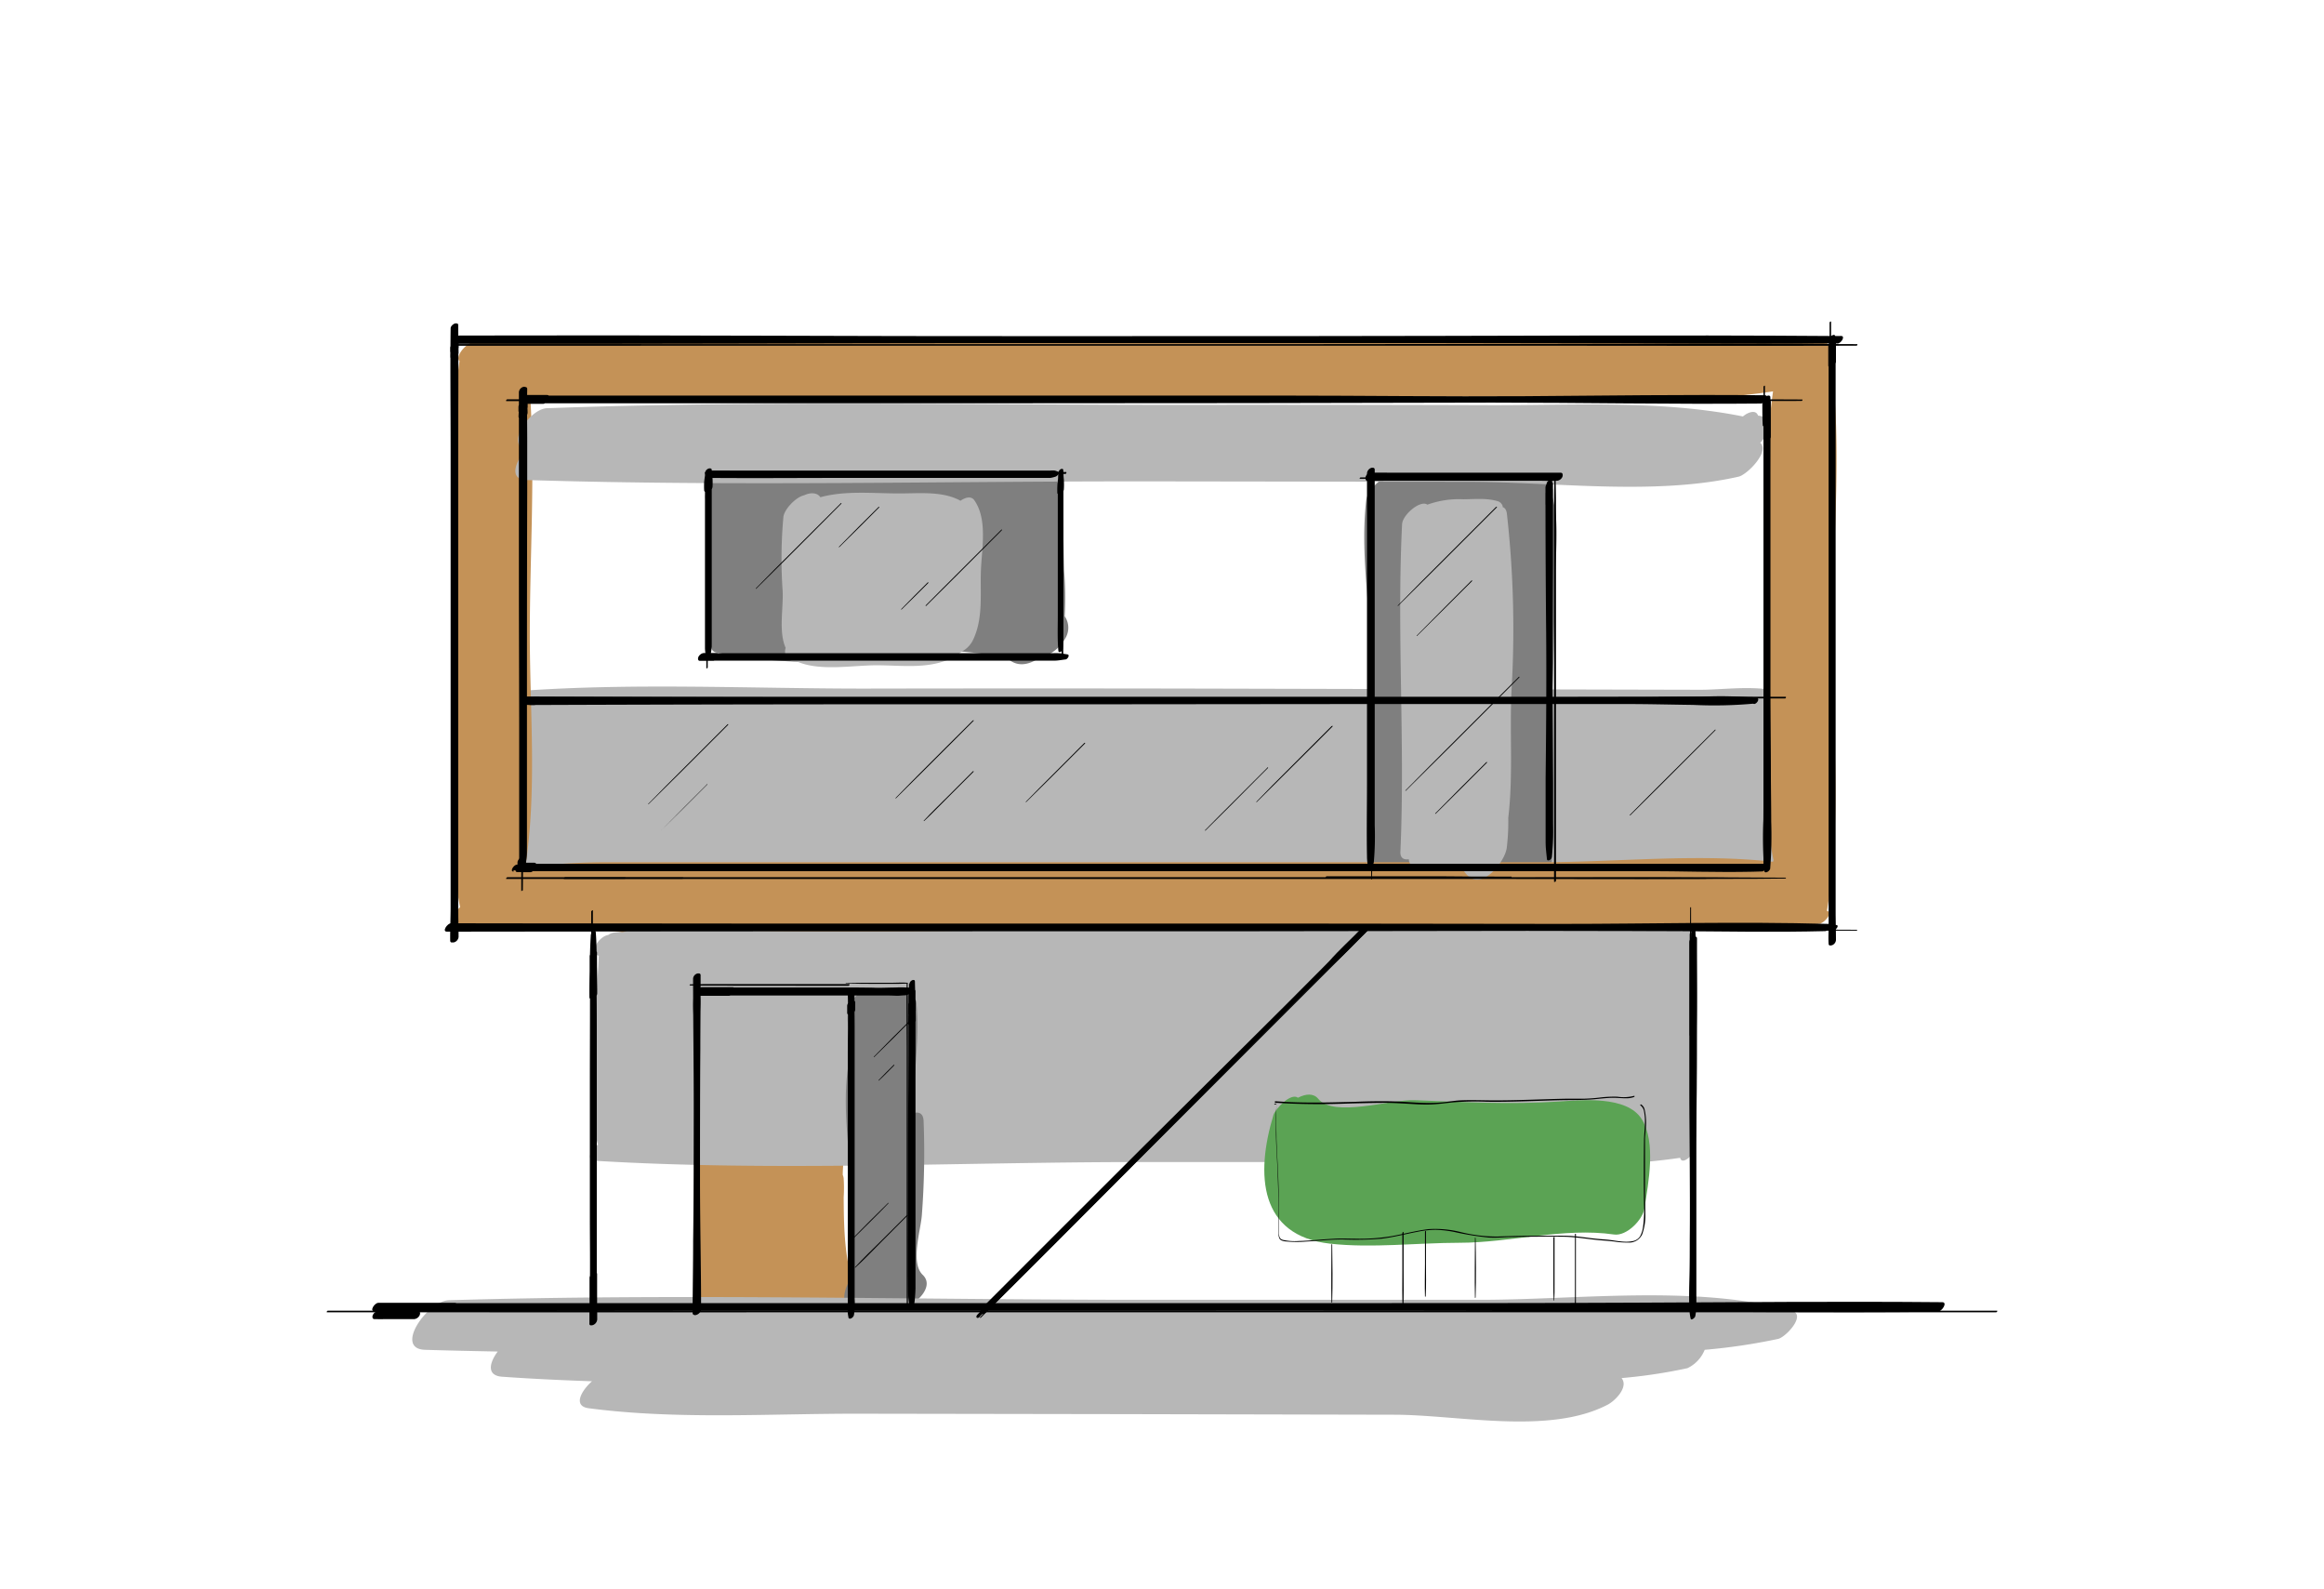 <svg xmlns="http://www.w3.org/2000/svg" viewBox="0 0 430 294"><g style="isolation:isolate"><path d="M331.17,134c1.26-.91,3.3-3.33,1.79-4.4-4.91-3.47-12.77-2-18.38-2l-29.28-.07-62.69-.15q-31.37-.06-62.73,0c-20.91,0-42.15-1.06-63,.39-3.44.24-9.7,8.09-4.09,8.51.64.05,1.27.07,1.91.11a87.88,87.88,0,0,0-.45,13.08c0,3.2-.74,7.46.6,10.51a1.15,1.15,0,0,0,1,1.52l.09,0a1.45,1.45,0,0,0,.83.12c17.29,3,35.83,1.32,53.31,1.33l62.58,0c37.34,0,75.05,1.56,112.36-.06,3.57-.15,9.42-8,4.6-8.65C333.5,148.86,332,140.66,331.17,134Z" fill="#b7b7b7"/><path d="M157.66,236.83c-1.46-5.07-1.52-10.16-1.56-15.33a26.72,26.72,0,0,0,0-3.46,2,2,0,0,0-.17-.69c0-.75.07-1.49.1-2.24a2.55,2.55,0,0,0-.06-.59,110.83,110.83,0,0,0,.72-11.14c.29-6.32.8-13.26-.54-19.49-.16-.72-1-1-1.64-1a131.34,131.34,0,0,0-21.35.95c-2.32.28-4.81,2.51-4.3,5a23.78,23.78,0,0,0,1.11,4.18,60.83,60.83,0,0,0-.47,13.63c-.1,6.06-.2,12.11-.25,18.17,0,4.58-1.33,10.9.24,15.33a1.57,1.57,0,0,0,.93.94c3.29.58,6.63-.19,10-.25,3,1.8,8.9.27,11.68,1.62S158.37,239.26,157.66,236.83Z" fill="#c49257"/><path d="M313.62,172.07c0-1.27-1.42-.73-2.3.16-14.73-1.71-30.36-.33-45.17-.34H167.3c-17.73,0-36.26-1.52-53.86.65a2.39,2.39,0,0,0-.9.42c-1.67.23-3.71,3.28-1.75,3.84-.28,6.31-.9,12.49-.9,18.86,0,5.17-.89,11.12.76,16.07-1.24.93-2.31,2.86-.58,3,33.28,2,67.15.25,100.49.24h50.32c16.36,0,33.79,1.62,50-.79a.13.13,0,0,1,0,.06c.38,1.31,2.31-.54,2.45-1.18,1-4.32.26-8.58.35-12.93a1.55,1.55,0,0,0,.23-.91C314.24,190.19,313.65,181.08,313.62,172.07Z" fill="#b7b7b7" style="mix-blend-mode:multiply"/><path d="M197,114a61.64,61.64,0,0,0-.11-8.38c-.2-5.59.09-11.53-1.34-17-.37-1.43-1.63-1.15-2.84-.33a1.74,1.74,0,0,0-1.68-1c-18.69.59-37.3,3.4-55.9.2-2.18-.37-6,3.73-4.11,5.71a.43.43,0,0,0,.1.09,1.35,1.35,0,0,0,0,.18c-.23,4.66-.3,9.33-.41,14-.09,3.89-.44,8.17.9,11.87a1.14,1.14,0,0,0,1,1.38A98.71,98.71,0,0,0,160.71,122c4.67-.43,9.29-1.12,14-1.49,3.76-.3,7.38.75,11.15.67,2,2.54,4.7,1.92,6.94.14,1.71.06,3.67-2,4.3-3.22A3.74,3.74,0,0,0,197,114Z" fill="#7f7f7f"/><path d="M286.27,89.5c-.63-1.22-1.74-.9-2.7-.14-3-1.73-7.44-1.54-10.81-1.78a79.69,79.69,0,0,0-12.74,0,5.1,5.1,0,0,0-2.1.77c-1.55-1.1-4.92,2.29-5.13,4.14-1.14,9.89.74,20.1,1,30,.29,13.27.17,26.66.06,39.94a1.7,1.7,0,0,0,1.07,1.68c7.7,2.12,17.22,1.13,25-.46-.09.45-.15.9-.28,1.34-1.25,4.51,5.33,1.71,6.32-.79,1.53-3.86,1.37-7.19.93-11.36-.87-8.25-.07-16.53.32-24.79.31-6.69.39-13.39.47-20.09C287.74,102.23,289,94.8,286.27,89.5Z" fill="#7f7f7f"/><path d="M170.73,235.84c-2.33-2.23-.37-8.2-.16-11.1a152.85,152.85,0,0,0,.32-17.39c-.06-1.49-1-1.75-2-1.38,0-1.15.09-2.33.16-3.53.3-5.5,1-11.05.54-16.56a1.71,1.71,0,0,0-1.07-1.67,47.65,47.65,0,0,0-6.86-1.48c-2.24-.35-4.84,2.77-4.81,4.81a10,10,0,0,0,.28,3.13,2.37,2.37,0,0,0,.33.91,1.38,1.38,0,0,0,0,.2,1,1,0,0,0,.6.88c-3.47,10-.1,23-.06,33.45,0,3.38-.49,7.16-.1,10.08a6.85,6.85,0,0,0-.93,1.15c-1,1.64-1.51,5.39,1.7,4.36l.52-.2a59.5,59.5,0,0,1,6,.85C167.74,242.84,173.49,238.48,170.73,235.84Z" fill="#7f7f7f"/><path d="M303.77,207.05c-2.74-4.43-11.2-3.54-15.4-3.27-9,.57-17.61.1-26.62-.26-4.46-.17-15,3.28-17.84-.25-.87-1.07-2.32-.94-3.75-.2-1.35-1-4.21,2.11-4.54,3.19-3.37,11.13-2.57,22.32,10.43,23.8,7.72.87,16.16-.15,23.94-.16,9.42,0,19.36-2.88,28.65-1.53,2.32.34,5.29-2.7,5.62-4.81C305,218.75,306.45,211.37,303.77,207.05Z" fill="#5ba354"/><path d="M339,117.78c0-17.41,2.2-36.48-.62-53.65-.13-.76-.64-.87-1.2-.67-39.06-1.68-78.35-.54-117.44-.55h-66c-21.9,0-44.25-1.27-66.09.37-1.3.1-3.53,2.63-2.63,3.52-2.24,16-.64,33.05-.63,49.17q0,14.37,0,28.75c0,7.59-.84,15.63.74,23.09-.86.82-2.13,2.48-.7,2.85,10,2.64,20.43.58,30.63,1.75a2.54,2.54,0,0,0,1.81-.82c36.32,1.48,73,.17,109.32.17h53.47c18.84,0,38.19,1.22,56.93-.86.92-.1,2.68-2.06,1.4-2.44a.77.77,0,0,0,.07-.17C340.87,152,339,134.28,339,117.78Zm-11.82-3.94c0,14.63-1.9,30.69.92,45.07,0,.05,0,.06.05.1s-.07.27-.1.41c-13.95-1.58-29.17.09-43,.08H227.57q-57.66,0-115.32,0h-.08a114.35,114.35,0,0,0-15,1c2.22-14,.86-29,.86-43.1,0-14.5,1-29.55.07-44.15,39.46.92,79,.15,118.49.15h57.66c17.66,0,36.3,1.68,53.81-1C326.11,85.93,327.21,100.15,327.21,113.84Z" fill="#c49257"/><path d="M180.29,92.56c-.59-.85-1.62-.57-2.58.07-3.33-1.83-7.63-1.34-11.35-1.35-4.83,0-9.89-.57-14.57.7-.6-.91-1.93-.88-3-.36l0,0c-1.55.32-3.69,2.62-3.84,4a86,86,0,0,0-.14,13.71c.16,3.18-.78,7.54.56,10.53a1.94,1.94,0,0,0,.42,2,1.83,1.83,0,0,0,1.63.49c4.15,1.87,10.28.73,14.7.72,5.1,0,10.19.85,14.73-1.72a5.37,5.37,0,0,0,.94-.72,5,5,0,0,0,2.12-2c2-3.92,1.46-8.3,1.57-12.64S182.81,96.22,180.29,92.56Z" fill="#b7b7b7"/><path d="M278.82,95.08c-.09-.77-.39-1.15-.79-1.28a1.48,1.48,0,0,0,0-.21,1.43,1.43,0,0,0-.86-.86c-2.07-.63-4.29-.38-6.43-.37a17.1,17.1,0,0,0-6.64,1c-1.26-.94-4.6,1.85-4.68,3.63-1,20.26.59,40.39-.31,60.59-.05,1.16.64,1.51,1.56,1.37a1.41,1.41,0,0,0,.91,1.34,17.72,17.72,0,0,0,8.24.57,7.36,7.36,0,0,0,.74-.22,5.88,5.88,0,0,0,1,1.34c2.82,2.75,7-2.77,7.24-5.22a40.81,40.81,0,0,0,.27-5.48c.95-7.93.19-16.18.63-24.12A191,191,0,0,0,278.82,95.08Z" fill="#b7b7b7"/><path d="M326.76,79.73a2.17,2.17,0,0,0,.07-.91c0-.36-.11-.71-.18-1.06a.1.1,0,0,1,0,0,1.35,1.35,0,0,0-1.33-.85,3.07,3.07,0,0,0-.23-.39c-.56-.68-1.76-.11-2.28.27a3.49,3.49,0,0,0-.32.25c-15.68-3.14-31.83-2-47.8-2.09q-28.81-.09-57.63-.06c-38.51,0-77.15-.79-115.65.62-2.61-.1-6.08,4.25-5.5,6.4.1.66.58,1.09,1.53,1.15-2.17,2.34-3.33,5.65,0,5.74C136,90,174.79,89,213.44,89.05l58.06.08c16.06,0,34.48,2.6,50.18-.95,1.58-.35,5.87-4.7,4-6.27a3.71,3.71,0,0,0,1.17-2.57Z" fill="#b7b7b7"/><path d="M331.49,242.45c-18-4.84-39.18-2-57.68-2l-62.2,0c-42.79,0-85.78-1.2-128.56.08-3.94.12-10.23,9-4.4,9.17,4.48.14,9,.23,13.44.32-1.57,2.1-2.08,4.46.82,4.66,5.52.39,11.07.65,16.62.84-2,1.78-3.6,4.64-.53,5,16.18,2.11,33,1,49.31,1l49.83.08,49.8.11c11.85,0,28.69,3.81,39.54-1.87,1.32-.69,3.91-3.23,2.55-4.91a96.76,96.76,0,0,0,12.18-1.83,6.38,6.38,0,0,0,3.2-3.4,109.9,109.9,0,0,0,13.51-2C330.32,247.48,334.36,243.22,331.49,242.45Z" fill="#b7b7b7"/><path d="M134.6,134l-11.42,11.42q-1.62,1.63-3.23,3.28c-.06.06,0,.12.06.05,3.84-3.76,7.64-7.59,11.45-11.39q1.62-1.63,3.25-3.25c.1-.11,0-.22-.11-.11Z"/><path d="M130.76,145.14c-2.79,2.8-5.59,5.59-8.36,8.41-.06.06,0,.11,0,0,2.83-2.76,5.61-5.56,8.41-8.36.1-.1,0-.2-.1-.1Z"/><path d="M180,133.27c-3.76,3.75-7.54,7.5-11.28,11.27l-3,3.06c-.07.07,0,.14.07.07q5.58-5.52,11.12-11.08l3.22-3.23c.09-.1,0-.19-.1-.09Z"/><path d="M180,142.69l-4.54,4.54c-1.51,1.51-3.07,3-4.52,4.56-.07.08,0,.14.07.07,1.57-1.45,3-3,4.56-4.52l4.54-4.54c.11-.11,0-.22-.11-.11Z"/><path d="M200.62,137.45c-2.82,2.82-5.65,5.64-8.46,8.47-.79.79-1.56,1.59-2.34,2.38-.07.07,0,.14.06.07,2.85-2.8,5.67-5.62,8.49-8.44l2.37-2.37c.12-.11,0-.23-.12-.11Z"/><path d="M246.39,134.31q-5.46,5.44-10.91,10.91l-3,3.08c-.07.07,0,.14.06.07q5.49-5.43,10.94-10.89l3.06-3.07c.1-.1,0-.21-.11-.1Z"/><path d="M234.51,142c-3,3-6,6-9,9-.85.86-1.69,1.72-2.54,2.57-.06.07,0,.14.07.07q4.52-4.46,9-9l2.55-2.55c.11-.11,0-.21-.11-.11Z"/><path d="M317.31,135,305,147.28l-3.43,3.46c-.07.08,0,.15.08.08,4.12-4.06,8.2-8.17,12.29-12.26l3.44-3.45c.11-.1,0-.21-.1-.1Z"/><path d="M90.58,242.77q23.74,0,47.5,0c.12,0,.3-.28.13-.28H77.42c-.12,0-.29.27-.13.27l114.38,0H369.34c.14,0,.33-.3.14-.3H60.66c-.13,0-.32.3-.14.3,12.35,0,24.7-.06,37.06-.06.07,0,.18-.18.08-.18-12.34,0-24.67,0-37-.06-.13,0-.32.3-.14.3H369.34c.14,0,.33-.3.14-.3H255.59q-57.08,0-114.15,0-32,0-64,0c-.12,0-.29.27-.13.27h60.79c.12,0,.3-.28.13-.28q-23.76,0-47.53,0c-.1,0-.24.22-.1.22Z"/><path d="M109.39,168.55q0,12.16,0,24.33v24.28c0,4.53,0,9.06,0,13.59,0,.15.26,0,.26-.13v-61c0-.16-.25,0-.25.12v57.65c0,5.33,0,10.66,0,16,0,.14.23,0,.23-.1,0-.8,0-1.61,0-2.41,0-.1-.17,0-.17.09,0,.8,0,1.61,0,2.42,0,.14.23,0,.23-.1.1-9.53,0-19.06,0-28.59V169.65c0-.16-.25,0-.25.12v61c0,.15.26,0,.26-.13q0-12.15,0-24.31V182q0-6.79,0-13.58c0-.12-.21,0-.21.1Z"/><path d="M110.14,171.87c-4.66,0-9.32,0-14,0-.13,0-.32.29-.14.29h9.57c.13,0,.32-.29.14-.29H85.11c-.13,0-.32.29-.14.29H287.65c16.59,0,33.18.07,49.77,0l6.1,0c.07,0,.18-.16.08-.16-16.54-.12-33.07-.06-49.61-.06H85.11c-.13,0-.32.29-.14.29h20.62c.13,0,.32-.29.14-.29H96.16c-.13,0-.32.29-.14.29,4.67,0,9.34,0,14,0,.1,0,.25-.22.11-.23Z"/><path d="M312.73,167.94c-.09,6.36,0,12.72,0,19.08v4.48c0,.16.25,0,.25-.12V175.69c0-.16-.25,0-.25.12V180c0,.16.25,0,.25-.12v-7.24c0-.16-.26,0-.26.12v54.54c0,5.16,0,10.31,0,15.47,0,.1.17,0,.18-.09.07-9.11,0-18.23,0-27.35V172.67c0-.16-.26,0-.26.12V180c0,.16.25,0,.25-.12v-4.22c0-.16-.25,0-.25.12V191.5c0,.16.25,0,.25-.12q0-9.21,0-18.43c0-1.7,0-3.39,0-5.09,0-.11-.17,0-.17.08Z"/><path d="M84.42,172.75c.19-14.13,0-28.28,0-42.42V88.15q0-11.9,0-23.8c0-.16-.27,0-.27.13V82.94c0,.16.26,0,.26-.12,0-5.89,0-11.77,0-17.66,0-.15-.25,0-.25.12,0,2.4,0,4.8,0,7.2,0,.1.16,0,.16-.07,0-2.42,0-4.84,0-7.25,0-.15-.25,0-.25.12,0,5.89,0,11.78,0,17.66,0,.16.26,0,.26-.12q0-9.24,0-18.47c0-.16-.27,0-.27.13v84.58c0,7.92-.06,15.85,0,23.77,0,.09.15,0,.15-.08Z"/><path d="M96.74,164.73c.09-6,0-12.06.05-18.09V72.38c0-.16-.26,0-.26.13,0,5.24,0,10.48,0,15.73,0,.16.26,0,.26-.13,0-5,0-10,0-15,0-.16-.25,0-.25.12,0,2,0,4.08,0,6.13,0,.1.16,0,.16-.08,0-2.06,0-4.11,0-6.17,0-.16-.25,0-.25.12,0,5,0,10,0,15,0,.16.26,0,.26-.13V72.38c0-.16-.26,0-.26.13v72.05c0,6.74,0,13.49,0,20.24,0,.1.15,0,.16-.07Z"/><path d="M85,63.86q16.76.09,33.5.08c.13,0,.31-.29.14-.29H83.72c-.14,0-.33.3-.15.3H286.42c19,0,38.06.06,57.09,0,.1,0,.24-.23.11-.23l-5.61,0c-.07,0-.18.17-.08.17l5.58,0c.1,0,.25-.23.11-.23-33.89-.18-67.78,0-101.67,0H83.72c-.14,0-.33.3-.15.3h34.94c.13,0,.31-.29.14-.29q-16.8,0-33.58.08c-.06,0-.14.13-.06.13Z"/><path d="M95,74.07q15.45.09,30.89.08c.13,0,.31-.28.14-.28H93.85c-.14,0-.33.3-.14.3h187c17.54,0,35.09.06,52.63,0,.11,0,.25-.22.11-.22l-5.16,0c-.08,0-.19.17-.09.17l5.14,0c.11,0,.25-.22.11-.22-31.24-.18-62.49,0-93.74,0H93.85c-.14,0-.33.3-.14.3h32.21c.13,0,.31-.28.14-.28q-15.5,0-31,.08c-.06,0-.14.12-.07.12Z"/><path d="M126.4,162.28c-4.07,0-8.14,0-12.21,0-.14,0-.32.29-.14.29h8.36c.13,0,.32-.29.14-.29h-18c-.13,0-.32.29-.14.29H281.51c14.49,0,29,.06,43.49,0l5.34-.05c.07,0,.17-.16.07-.16-14.45-.11-28.9-.05-43.35-.05H104.53c-.13,0-.32.29-.14.29h18c.13,0,.32-.29.14-.29h-8.36c-.14,0-.32.29-.14.29,4.08,0,8.16,0,12.24,0,.1,0,.25-.23.11-.23Z"/><path d="M338.77,169.53q0-3.61,0-7.23c0-.15-.24,0-.24.11,0,1.34,0,2.68,0,4,0,.15.26,0,.26-.12v-4c0-.15-.26,0-.26.13v9.63c0,.16.26,0,.26-.12V59.54c0-.17-.27,0-.27.13q0,11.6,0,23.2c0,2.16,0,4.32.05,6.47,0,.11.17,0,.17-.08.16-7.74.06-15.49.06-23.23,0-2.16,0-4.33,0-6.49,0-.17-.27,0-.27.13q0,22,0,44v68.41c0,.16.26,0,.26-.12v-9.64c0-.15-.26,0-.26.13v4c0,.15.26,0,.26-.12,0-1.34,0-2.68,0-4,0-.15-.24,0-.24.11,0,2.41,0,4.81,0,7.22,0,.12.2,0,.2-.1Z"/><path d="M115.72,162.28c-4.08,0-8.15,0-12.22,0-.13,0-.32.29-.14.29h8.37c.13,0,.32-.29.14-.29h-18c-.13,0-.32.29-.14.29H270.83c14.49,0,29,.06,43.49,0l5.33-.05c.08,0,.18-.16.08-.16-14.45-.11-28.9-.05-43.35-.05H93.85c-.13,0-.32.29-.14.29h18c.13,0,.32-.29.14-.29H103.5c-.13,0-.32.29-.14.29,4.08,0,8.16,0,12.25,0,.1,0,.25-.23.11-.23Z"/><path d="M326.55,158.16c0-1.9,0-3.8,0-5.71,0-.15-.25,0-.25.12v3.17c0,.15.25,0,.25-.13v-3.16c0-.15-.25,0-.25.12q0,3.81,0,7.6c0,.16.26,0,.26-.12V71.41c0-.16-.27,0-.27.13,0,6.1,0,12.2,0,18.3,0,1.7,0,3.4.05,5.1,0,.11.17,0,.17-.08.16-6.1.05-12.22.05-18.32V71.41c0-.16-.27,0-.27.13v88.63c0,.16.26,0,.26-.12v-7.6c0-.15-.25,0-.25.12v3.17c0,.15.25,0,.25-.13v-3.16c0-.15-.25,0-.25.12,0,1.9,0,3.79,0,5.69,0,.12.21,0,.21-.1Z"/><path d="M96.88,129.21c15.19.14,30.37,0,45.55,0H280c15.13,0,30.26,0,45.39,0h4.89c.11,0,.25-.23.11-.23l-3.16,0c-.07,0-.17.15-.07.15l3.12,0c.11,0,.25-.23.11-.23-14.86-.09-29.72,0-44.58,0H148.12q-22.69,0-45.37,0c-1.93,0-3.86,0-5.79,0-.07,0-.18.17-.08.17Z"/><path d="M130.71,89.34q0,6.39,0,12.78,0,7.57,0,15.15v6.32c0,.15.24,0,.24-.12V105.31c0-.15-.24,0-.24.12v7c0,.15.24,0,.24-.11V93.5c0-1.77,0-3.54,0-5.31,0-.15-.26,0-.26.12q0,9.41,0,18.8v5.3c0,.15.24,0,.24-.11v-7c0-.15-.24,0-.24.12v18.16c0,.15.24,0,.24-.12V110.71q0-7.58,0-15.13,0-3.17,0-6.33c0-.11-.19,0-.19.09Z"/><path d="M130.43,87.61c4.39.12,8.78.07,13.17.07h53.52c.12,0,.3-.28.13-.28h-4.54c-1.52,0-3,0-4.56,0-.08,0-.22.19-.09.2,1.5.08,3,0,4.52,0h4.54c.12,0,.3-.28.13-.28H145.19c-4.9,0-9.8-.06-14.7.07-.05,0-.13.12-.06.12Z"/><path d="M196.42,87.24q-.06,6.69,0,13.39t0,13.3v7.57c0,.16.26,0,.26-.13,0-1.39,0-2.77-.05-4.16,0-.1-.16,0-.16.07,0,1.41,0,2.81,0,4.22,0,.16.26,0,.26-.13q0-6.68,0-13.36c0-4.43,0-8.86,0-13.29,0-2.52,0-5,0-7.55,0-.09-.14,0-.14.07Z"/><path d="M196.88,121.36c-4.38-.13-8.76-.06-13.13-.06H144.24c-4.92,0-9.84,0-14.76,0-.12,0-.29.26-.13.26h1.05c.11,0,.26-.24.12-.24l-.94,0c-.1,0-.23.2-.1.2h.23c.09,0,.22-.19.1-.19h-.23c-.1,0-.23.2-.1.2l.92,0c.11,0,.26-.24.12-.24h-1c-.12,0-.29.26-.13.26,8.79.06,17.57,0,26.36,0H182c4.93,0,9.86.08,14.79-.06.07,0,.18-.16.08-.16Z"/><path d="M286,88.33l-12.77,0H251.74c-.11,0-.26.24-.11.24h18.16c.11,0,.27-.24.12-.24h-7c-.11,0-.27.24-.12.24h24.11c.11,0,.27-.25.12-.25H262.92c-.11,0-.27.24-.12.24h7c.11,0,.27-.24.12-.24H251.74c-.11,0-.26.24-.11.24h34.24c.09,0,.21-.19.1-.19Z"/><path d="M287.61,88.06c-.12,5-.07,9.91-.07,14.86V146.8q0,8.13,0,16.28c0,.16.28,0,.28-.14v-5.1c0-1.7,0-3.39,0-5.08,0-.13-.2,0-.2.09-.08,1.71-.05,3.42,0,5.13v5.1c0,.16.28,0,.28-.14q0-14.59,0-29.21V104.45c0-5.48.06-11-.07-16.45,0-.07-.12,0-.12.06Z"/><path d="M279.67,162.16c-4.45,0-8.9,0-13.35-.06H245.46c-.12,0-.29.27-.13.27l4.22-.05c.07,0,.18-.16.08-.16q-2.08,0-4.17-.06c-.12,0-.29.27-.13.27H272c2.54,0,5.07,0,7.6,0,.06,0,.15-.14.07-.14Z"/><path d="M253.86,162.58c.13-4.94.06-9.88.06-14.82V103.37c0-5.53,0-11.05,0-16.58,0-.16-.26,0-.26.13,0,.39,0,.78,0,1.17,0,.14.24,0,.24-.12,0-.34,0-.69,0-1,0-.12-.2,0-.2.1v.26c0,.12.19,0,.19-.09v-.27c0-.12-.2,0-.2.1,0,.35,0,.71,0,1.06,0,.14.24,0,.24-.12,0-.39,0-.78,0-1.18,0-.16-.26,0-.26.13-.07,9.87,0,19.75,0,29.63V146.1c0,5.52-.08,11,.06,16.56,0,.1.16,0,.16-.08Z"/><path d="M181.48,243.76c4.73-4.67,9.43-9.38,14.13-14.08l14-14.05q7-7,14-14l14-14,14.09-14.09,1.73-1.74c.14-.14,0-.28-.14-.14-1.16,1.17-2.3,2.37-3.46,3.53-.07.07,0,.14.07.07,1.17-1.16,2.36-2.3,3.53-3.46l-.14-.14c-4.73,4.68-9.41,9.4-14.11,14.1l-14.05,14.06-14,14-14,14q-7,7.05-14.08,14.11c-.58.57-1.15,1.16-1.72,1.74-.1.09,0,.18.09.09Z"/><path d="M128.62,181.57c0,3.84,0,7.67,0,11.51v23.66c0,3.89,0,7.78,0,11.67s0,7.48,0,11.21l0,1.33c0,.09.14,0,.14-.07.1-3.73.07-7.46.07-11.19V206.21q0-5.91,0-11.81t0-11.53v-1.39c0-.12-.19,0-.19.09Z"/><path d="M127.63,182.3c3,.08,6,0,9.05.06H151c.13,0,.32-.29.14-.29h-1.4c-.13,0-.31.29-.14.29H157c.12,0,.29-.27.13-.27-1.06,0-2.12,0-3.17,0-.08,0-.2.17-.09.17,1,0,2.08.05,3.13.05.12,0,.29-.27.13-.27h-7.34c-.13,0-.31.29-.14.29H151c.13,0,.32-.29.14-.29l-18.29,0c-1.72,0-3.43,0-5.15.05-.07,0-.17.15-.07.15Z"/><path d="M157.28,183c-.08,7.82-.06,15.64-.06,23.46v23.49c0,4.38-.07,8.76,0,13.14,0,.11.17,0,.18-.08.1-3.9,0-7.81,0-11.71V219.52q0-11.75,0-23.49,0-6.57-.05-13.14c0-.1-.16,0-.16.07Z"/><path d="M155.57,93.09q-6.16,6.12-12.29,12.27l-3.42,3.47c-.07.07,0,.14.07.07q6.18-6.09,12.3-12.26l3.43-3.45c.1-.1,0-.19-.09-.1Z"/><path d="M162.55,93.79c-2.45,2.44-4.91,4.87-7.32,7.35-.06.07,0,.13.07.07,2.48-2.41,4.91-4.87,7.35-7.32.11-.11,0-.21-.1-.1Z"/><path d="M185.26,98q-5.46,5.44-10.92,10.91-1.53,1.53-3.05,3.07c-.08.09,0,.18.09.09,3.66-3.61,7.29-7.26,10.92-10.9l3.06-3.07c.11-.1,0-.21-.1-.1Z"/><path d="M171.63,107.76c-1.63,1.63-3.27,3.25-4.87,4.91-.07.07,0,.14.07.07,1.65-1.61,3.28-3.24,4.91-4.87.1-.11,0-.22-.11-.11Z"/><path d="M276.79,93.79q-7.11,7.09-14.21,14.21c-1.32,1.32-2.63,2.65-3.94,4-.06.07,0,.13.06.07,4.77-4.71,9.5-9.46,14.23-14.19l4-4c.11-.11,0-.21-.1-.1Z"/><path d="M272.24,107.41c-3.37,3.38-6.75,6.76-10.1,10.16-.06.06,0,.12.06.06,3.4-3.36,6.77-6.74,10.15-10.11.11-.11,0-.22-.11-.11Z"/><path d="M281,125.23q-8.19,8.19-16.39,16.38-2.28,2.29-4.55,4.6c-.07.06,0,.13.06.06,5.5-5.42,10.95-10.89,16.41-16.35l4.57-4.59c.11-.1,0-.21-.1-.1Z"/><path d="M275,141c-3.15,3.14-6.3,6.27-9.42,9.45-.08.07,0,.15.08.07,3.17-3.12,6.3-6.27,9.45-9.42.1-.1,0-.21-.11-.1Z"/><path d="M156.46,181.94c1.9.06,3.81.05,5.71.06H165c.94,0,1.89,0,2.83-.05.06,0,.18-.14.08-.15-.91-.08-1.82,0-2.73,0h-2.86c-1.93,0-3.85,0-5.77.05-.06,0-.14.13-.06.13Z"/><path d="M167.76,181.92c-.08,3.91,0,7.83,0,11.75V228.4c0,4.36,0,8.73,0,13.09,0,.14.23,0,.23-.11,0-.74,0-1.49-.06-2.24,0-.08-.12,0-.12.06,0,.76-.05,1.53-.05,2.29,0,.14.22,0,.23-.11.06-7.77,0-15.54,0-23.31V194.91c0-4.35,0-8.72-.05-13.07,0-.11-.16,0-.16.08Z"/><path d="M168.49,188.64c-2.28,2.26-4.56,4.53-6.8,6.83-.07.07,0,.13.07.06q3.45-3.36,6.83-6.79c.1-.1,0-.2-.1-.1Z"/><path d="M165.35,197c-.94.93-1.87,1.86-2.78,2.81-.07.07,0,.13.06.07,1-.91,1.88-1.85,2.81-2.78.1-.1,0-.19-.09-.1Z"/><path d="M167.79,224.79l-4.81,4.8c-1.61,1.59-3.25,3.16-4.78,4.82-.08.08,0,.15.07.08,1.67-1.53,3.23-3.18,4.83-4.78l4.79-4.81c.1-.11,0-.21-.1-.11Z"/><path d="M157.75,229.25c2.22-2.2,4.46-4.39,6.63-6.64.07-.07,0-.14-.07-.07-2.25,2.18-4.44,4.41-6.64,6.63-.08.08,0,.16.08.08Z"/><path d="M83.45,62.66c-.06,1.13-.14,2.25-.14,3.39,0,.39.42.39.69.27a1.16,1.16,0,0,0,.68-.94V63.64c0-.4-.43-.4-.7-.28a1.17,1.17,0,0,0-.69.94V65c0,.4.43.4.7.28a1.2,1.2,0,0,0,.69-1c0-1.38-.06-2.77-.09-4.15,0-.75-1.21,0-1.21.59-.09,7.37,0,14.75,0,22.12v22.23c0,14.78,0,29.56,0,44.34v12.29c0,2,0,4.08,0,6.12S83.27,172,83.3,174c0,.83,1.44,0,1.39-.67l0-.54c0-.11,0-.23,0-.35s0-.29,0-.17c0-.75-1.23,0-1.23.59v0c0,.75,1.23,0,1.23-.59v0c0-.75-1.23,0-1.23.59,0-.13,0,.07,0,.15l0,.41,0,.58c0,.4.45.39.7.27a1.17,1.17,0,0,0,.69-.94c0-1.8-.07-3.6-.07-5.4s0-3.63,0-5.45v-11q0-11,0-22.1,0-22.23,0-44.47c0-8.25.07-16.51,0-24.76,0-.75-1.2,0-1.21.59,0,1.41-.09,2.82-.09,4.23,0,.4.43.4.7.28a1.2,1.2,0,0,0,.69-1v-.69c0-.4-.43-.4-.7-.28a1.17,1.17,0,0,0-.69.94v1.75c0,.39.42.39.69.27a1.16,1.16,0,0,0,.68-.94c0-1.08-.07-2.16-.14-3.24-.05-.71-1.06.07-1.09.52Z"/><path d="M83.71,172.35l3.42,0c.68,0,1.64-1.51.72-1.5H83.39c-.67,0-1.63,1.5-.71,1.49q50-.06,99.94-.06c33.33,0,66.65,0,100-.08q13.82,0,27.64.05c9.14.06,18.3.23,27.44,0,.59,0,1.35-1.32.61-1.27l-.54,0c-.54,0-1.29,1.25-.58,1.2l2.17-.15c.36,0,1-.86.43-.91l-2-.14c-.54,0-1.32,1.14-.58,1.2l.51,0c.59.05,1.38-1.25.61-1.27-16.48-.45-33,0-49.49,0s-33.11-.06-49.67-.06l-99.9,0q-27.91,0-55.83-.05c-.67,0-1.63,1.49-.71,1.49h4.45c.68,0,1.64-1.5.72-1.5l-3.39,0c-.72,0-1.7,1.57-.75,1.56Z"/><path d="M338.41,62.87c0,1.58-.07,3.16-.07,4.74,0,.39.42.39.69.27a1.13,1.13,0,0,0,.67-.92V65.65c0-.39-.42-.39-.69-.27a1.15,1.15,0,0,0-.67.92v.44c0,.39.42.39.69.27a1.15,1.15,0,0,0,.67-.92v-2.8c0-.38-.42-.38-.69-.26a1.12,1.12,0,0,0-.67.91q0,21.63,0,43.25t0,43.14q0,6,0,12c0,2,0,4,0,6,0,1,0,2.07,0,3.11s-.07,2.08,0,3.12c0,.82,1.36,0,1.34-.64v-.52c0-.38-.4-.38-.67-.26a1.1,1.1,0,0,0-.65.89v.53c0,.39.42.38.68.27a1.12,1.12,0,0,0,.66-.91c0-1.83-.06-3.68-.06-5.51s0-3.55,0-5.33c0-3.55,0-7.11,0-10.66V130.81q0-21.6,0-43.21,0-12.15,0-24.31c0-.38-.42-.38-.69-.26a1.14,1.14,0,0,0-.67.91v2.8c0,.39.42.39.69.27a1.15,1.15,0,0,0,.67-.92v-.44c0-.39-.42-.39-.69-.27a1.15,1.15,0,0,0-.67.92v1.31c0,.39.42.39.69.27a1.15,1.15,0,0,0,.67-.92c0-1.56,0-3.12-.07-4.68,0-.77-1.21,0-1.22.59Z"/><path d="M84.51,63.59h2.88c.68,0,1.65-1.51.73-1.52H85c-.69,0-1.67,1.53-.73,1.53,33.72.06,67.45-.1,101.17-.12q50.28,0,100.56,0c18,0,36,.19,54,.05.62,0,1.5-1.38.66-1.38-1.08,0-2.16.13-3.24.2-.39,0-1.11.93-.47,1,1,.08,2,.19,3.05.2.62,0,1.51-1.37.66-1.38-32.82-.25-65.66,0-98.49,0-33.51,0-67,.06-100.52-.07Q113.32,62,85,62.07c-.69,0-1.67,1.53-.73,1.53h3.15c.68,0,1.65-1.52.73-1.52H85.23c-.68,0-1.65,1.5-.72,1.51Z"/><path d="M96.17,74.07c-.1,1-.19,2-.23,3,0,.41.46.41.73.29a1.22,1.22,0,0,0,.7-1c0-.62,0-1.23,0-1.84,0-.41-.45-.42-.73-.28a1.2,1.2,0,0,0-.71,1V76c0,.4.45.41.73.28a1.2,1.2,0,0,0,.71-1c0-1.13,0-2.26,0-3.39,0-.39-.42-.4-.69-.27a1.12,1.12,0,0,0-.67.92c0,2.9,0,5.79,0,8.69v8.66q0,8.57,0,17.12c0,11.4.07,22.8.05,34.21q0,4.81,0,9.63c0,1.58,0,3.16,0,4.74,0,.83,0,1.65,0,2.47,0,.4,0,.82,0,1.22a5.28,5.28,0,0,0,.26,1c.14.5.87-.21.92-.45a9.19,9.19,0,0,0,.26-2.16c0-.75,0-1.51,0-2.27,0-1.42,0-2.85,0-4.28,0-2.88,0-5.76,0-8.64q0-8.56,0-17.13,0-17.13.05-34.26V81.56c0-3.2-.06-6.41,0-9.62,0-.39-.43-.39-.69-.27a1.13,1.13,0,0,0-.67.92c0,1.14,0,2.29,0,3.43,0,.4.45.42.73.28a1.2,1.2,0,0,0,.71-1v-.79c0-.41-.45-.42-.73-.28a1.2,1.2,0,0,0-.71,1v1.83c0,.41.45.42.73.29a1.2,1.2,0,0,0,.7-1c0-.94-.12-1.85-.22-2.78,0-.27-.28-.29-.5-.19a.81.81,0,0,0-.48.66Z"/><path d="M97.09,160.15a1.07,1.07,0,0,0,.2-.38.43.43,0,0,1,0-.11,2,2,0,0,0,0-.35l0-.2a1.33,1.33,0,0,0,0-.2.31.31,0,0,0-.07-.21.25.25,0,0,0-.16-.14.36.36,0,0,0-.23,0,.53.53,0,0,0-.27.08,1.42,1.42,0,0,0-.51.43l-.11.19a.82.82,0,0,0-.09.35c0,.05,0,.1,0,.16a.41.41,0,0,0,.11.29l0,0,.08.06.08,0,.1,0a.48.48,0,0,0,.31,0,1.12,1.12,0,0,0,.33-.28,2.49,2.49,0,0,0,.25-.38l0-.05a1.67,1.67,0,0,0,.08-.2,1.23,1.23,0,0,0,0-.19c0-.05,0-.11,0-.17a.31.31,0,0,0-.07-.21.25.25,0,0,0-.16-.14.36.36,0,0,0-.23,0,.53.53,0,0,0-.27.08,1.42,1.42,0,0,0-.51.43l-.11.19a.82.82,0,0,0-.09.35c0,.07,0,.13,0,.2l0,.18a1.54,1.54,0,0,0,.05.31l0,.07a.32.32,0,0,0,.21.21.41.41,0,0,0,.19,0,.6.6,0,0,0,.23-.06,1.25,1.25,0,0,0,.42-.37Z"/><path d="M95,161c1,0,2.06.08,3.1.09.67,0,1.62-1.47.71-1.48l-2.35,0c-.69,0-1.66,1.52-.73,1.52h2.35c.7,0,1.69-1.54.74-1.54H97.3c-.71,0-1.7,1.56-.75,1.56l46.34,0,46.1,0,46.3,0q23,0,46,0c7.74,0,15.48,0,23.22,0,6.55,0,13.13.25,19.68.11.6,0,1.21-.05,1.82-.05s1.55-1.42.68-1.42h-.19c-.64,0-1.55,1.42-.68,1.42H326c.64,0,1.55-1.42.68-1.42-13,0-26,0-39,0h-46c-15.42,0-30.83,0-46.25,0l-46.07,0-46.31,0H97.3c-.71,0-1.7,1.56-.75,1.56h1.57c.7,0,1.69-1.54.74-1.54H96.5c-.68,0-1.66,1.53-.73,1.52l2.37,0c.66,0,1.62-1.49.71-1.48s-2.12.05-3.19.09c-.55,0-1.45,1.28-.62,1.3Z"/><path d="M326.23,74.59l0,2c0,.66,0,1.33,0,2,0,.3.34.3.53.21a.89.89,0,0,0,.52-.71c.1-1.32.08-2.64.07-4,0-.33-.37-.35-.6-.23a1,1,0,0,0-.59.81c0,.59,0,1.19,0,1.78,0,.32,0,.64.08,1s.09.77.48.6.44-.7.48-1.06.05-.69.07-1c0-.61,0-1.22,0-1.83,0-.33-.37-.35-.6-.23a1,1,0,0,0-.59.81c0,1.3,0,2.6.07,3.89,0,.29.31.32.53.21a.88.88,0,0,0,.52-.71c-.05-.65,0-1.3,0-2v-2c0-.27-.3-.28-.49-.19a.82.82,0,0,0-.47.65Z"/><path d="M326.35,74.13c0,1.23-.07,2.46,0,3.69s0,2.44,0,3.67c0,.36.41.37.66.25a1.11,1.11,0,0,0,.64-.88c0-2.18,0-4.37,0-6.55,0-.38-.41-.39-.67-.27a1.13,1.13,0,0,0-.65.9c0,11.21.05,22.42.06,33.63s0,22.43-.06,33.64l-.06,9.4a76.85,76.85,0,0,0,.17,9.48c.08.68,1.15,0,1.1-.53l-.11-1c-.06-.55-.92,0-.88.42l.06.5c.05.51.73-.08.76-.37l.06-.55c0-.26-.29-.24-.45-.18a.79.79,0,0,0-.43.6l-.11,1.1c0,.32.36.3.55.22a.94.94,0,0,0,.55-.75,79.58,79.58,0,0,0,.18-8.6c0-2.77-.05-5.54-.06-8.3,0-5.6-.08-11.19-.08-16.78l0-33.62c0-6.32,0-12.64.05-19,0-.38-.41-.39-.67-.27a1.13,1.13,0,0,0-.65.9q0,3.27,0,6.55c0,.36.4.37.66.25a1.11,1.11,0,0,0,.64-.88c0-1.22,0-2.45,0-3.67s0-2.43-.05-3.65c0-.35-.38-.35-.62-.24a1.05,1.05,0,0,0-.61.83Z"/><path d="M96.86,74.51c1.21,0,2.41.09,3.62.09.69,0,1.67-1.52.74-1.53H97.29c-.69,0-1.68,1.53-.74,1.53q44.9,0,89.78,0t89.76-.12c16.58,0,33.15.33,49.73.17.68,0,1.65-1.53.73-1.52s-2,.15-3,.25c-.39,0-1.17.94-.48,1,.91.1,1.84.25,2.76.26.68,0,1.66-1.51.73-1.52-14.8-.15-29.6.07-44.4.17s-29.87-.11-44.8-.11q-44.85,0-89.68,0-25.18,0-50.38,0c-.69,0-1.68,1.53-.74,1.53q2,0,3.93,0c.69,0,1.67-1.53.74-1.53-1.24,0-2.48.05-3.71.1-.57,0-1.51,1.31-.65,1.34Z"/><path d="M253.21,87.82a11.31,11.31,0,0,0-.28,2.39c0,.77,0,1.53,0,2.3,0,.39.42.4.69.27a1.14,1.14,0,0,0,.68-.93l0-2.08c0-.38-.4-.39-.66-.27a1.11,1.11,0,0,0-.65.9c0,.17,0,.35,0,.52,0,.38.42.39.67.27a1.14,1.14,0,0,0,.66-.9c0-1.14,0-2.28,0-3.42,0-.39-.43-.4-.7-.28a1.18,1.18,0,0,0-.69.94v14.12q0,7.21,0,14.41v14.46c0,4.76,0,9.51,0,14.27,0,4.55-.09,9.1,0,13.64,0,.55.06,1.08.13,1.62,0,.31.32.34.57.22a1,1,0,0,0,.56-.76,55.1,55.1,0,0,0,.17-6.8l0-6.9q0-7.06,0-14.15V117.22q0-7.25,0-14.49V86.87c0-.39-.43-.4-.7-.28a1.18,1.18,0,0,0-.69.94c0,1.13,0,2.26,0,3.39,0,.38.41.39.67.27a1.14,1.14,0,0,0,.66-.9c0-.18,0-.35,0-.52,0-.38-.41-.39-.66-.27a1.11,1.11,0,0,0-.65.9l0,2.11c0,.39.43.4.69.27a1.16,1.16,0,0,0,.68-.93c0-.77,0-1.53,0-2.29,0-.35,0-.69-.05-1a5,5,0,0,0-.23-1.09c-.12-.43-.75.18-.79.38Z"/><path d="M254.14,88.77c.5.06,1,.11,1.51.14a1.1,1.1,0,0,0,.89-.65c.13-.28.11-.65-.26-.67-.87,0-1.74,0-2.61,0a1.12,1.12,0,0,0-.93.67c-.12.27-.12.69.27.69h2.88a1.16,1.16,0,0,0,.94-.68c.13-.27.12-.7-.27-.7H254.2a1.13,1.13,0,0,0-.93.67c-.13.27-.12.69.27.69l13.5,0q6.75,0,13.48,0l3.74,0c1.28,0,2.57.07,3.86,0a1.22,1.22,0,0,0,.95-.69c.12-.27.12-.73-.28-.71s-.66,0-1,0a4.44,4.44,0,0,0-1.08.24c-.23.08-.82.61-.4.83a2.09,2.09,0,0,0,.85.25c.31,0,.63,0,.95,0a1.2,1.2,0,0,0,.95-.69c.13-.29.12-.7-.28-.71-1.13,0-2.26,0-3.39,0H282l-6.76,0c-4.49,0-9,0-13.47,0l-7.6,0a1.11,1.11,0,0,0-.93.67c-.13.27-.12.69.27.69h2.35a1.16,1.16,0,0,0,.94-.68c.13-.27.12-.7-.27-.7h-2.89a1.14,1.14,0,0,0-.93.67c-.12.27-.12.69.27.69.88,0,1.76,0,2.64,0a1.14,1.14,0,0,0,.89-.65c.12-.25.12-.69-.26-.67-.55,0-1.09.08-1.64.14a.91.91,0,0,0-.7.51c-.11.23-.08.49.2.53Z"/><path d="M286.1,89.55c-.05,1.5-.12,3-.14,4.52,0,.37.41.38.67.26a1.15,1.15,0,0,0,.65-.9c0-1,0-1.92,0-2.88,0-.38-.42-.39-.68-.27a1.14,1.14,0,0,0-.66.91v2.1c0,.37.42.38.68.26a1.13,1.13,0,0,0,.66-.91V89.5c0-.38-.41-.39-.67-.26a1.13,1.13,0,0,0-.66.9q0,13.44.13,26.88c.07,9,0,18-.1,26.94l0,7.48c0,1.25,0,2.5,0,3.75,0,.63,0,1.27.06,1.91s.12,1.23.19,1.85c0,.24.26.26.45.17a.76.76,0,0,0,.45-.61c.13-1.19.21-2.37.24-3.58s0-2.21,0-3.31l0-6.76-.08-13.34c-.05-9,0-18,.05-26.92,0-5,0-10.07,0-15.1,0-.38-.41-.39-.67-.26a1.11,1.11,0,0,0-.66.9v3.15c0,.37.42.38.68.26a1.13,1.13,0,0,0,.66-.91V90.55c0-.38-.42-.39-.68-.27a1.14,1.14,0,0,0-.66.91c0,1,0,1.92,0,2.88,0,.37.41.38.67.26a1.14,1.14,0,0,0,.65-.9c0-1.46-.1-2.92-.14-4.38,0-.3-.32-.31-.53-.21a.88.88,0,0,0-.51.71Z"/><path d="M130.54,87.31c-.08.61-.19,1.21-.25,1.82a13.34,13.34,0,0,0,0,1.55c0,.4.44.41.71.28a1.16,1.16,0,0,0,.69-.95c0-.35,0-.69,0-1s-.4-.4-.67-.27a1.1,1.1,0,0,0-.66.91l0,.77c0,.35.38.37.64.25a1.07,1.07,0,0,0,.63-.86c0-1-.05-1.91,0-2.87,0-.33-.37-.34-.6-.23a1,1,0,0,0-.59.81q0,6.8,0,13.6t0,13.53c0,1.19,0,2.38,0,3.57,0,.57,0,1.15,0,1.73a8,8,0,0,0,.23,1.62c0,.18.29.13.4.08a.74.74,0,0,0,.39-.46,11.22,11.22,0,0,0,.23-1.63c0-.51,0-1,0-1.52,0-1.06,0-2.11,0-3.17v-6.61c0-4.58,0-9.16,0-13.74l0-7.58c0-.33-.37-.34-.6-.23a1,1,0,0,0-.59.81c0,1,0,1.93,0,2.9,0,.36.4.36.64.25a1.08,1.08,0,0,0,.63-.86l0-.8c0-.39-.42-.39-.67-.27a1.12,1.12,0,0,0-.66.91c0,.35,0,.71,0,1.06s.44.41.71.28a1.16,1.16,0,0,0,.69-.95,14.63,14.63,0,0,0,0-1.48c-.05-.51-.17-1-.25-1.55s-.86,0-.9.33Z"/><path d="M129.82,122.05a7.38,7.38,0,0,0,1.05.15l1.09,0a1.16,1.16,0,0,0,.95-.69c.13-.27.12-.71-.28-.71h-2.36a1.17,1.17,0,0,0-1,.7c-.13.27-.13.71.28.71,8.81,0,17.63,0,26.45,0s17.5,0,26.26,0q3.67,0,7.37,0l3.62,0c.63,0,1.26,0,1.89,0s1.31-.14,2-.22c.35,0,.92-.86.34-.94s-1-.18-1.51-.21-1.16,0-1.74,0l-3.24,0c-2.2,0-4.39,0-6.59,0H145l-14.77,0a1.17,1.17,0,0,0-1,.7c-.13.27-.13.71.28.71H132a1.18,1.18,0,0,0,.95-.69c.12-.26.13-.72-.28-.71s-.74,0-1.11,0a9.65,9.65,0,0,0-1.19.14,1,1,0,0,0-.61.53c-.07.14-.13.49.1.53Z"/><path d="M195.79,87.41c0,.63,0,1.26-.11,1.89a16.44,16.44,0,0,0-.05,1.86c0,.33.37.34.6.23a1,1,0,0,0,.59-.81c0-.35,0-.69,0-1,0-.7-1.17,0-1.13.54,0,.34.07.68.06,1s.32.29.51.2a.85.85,0,0,0,.49-.68l0-2.11c0-.29-.32-.29-.52-.2a.85.85,0,0,0-.51.7q0,6.24,0,12.47t0,12.42c0,2.16-.09,4.34.11,6.5,0,.22.24.23.41.16a.74.74,0,0,0,.4-.55c.17-1.93.1-3.86.1-5.79l0-6.17q0-6.3,0-12.59c0-2.32,0-4.63,0-7,0-.29-.32-.3-.52-.2a.88.88,0,0,0-.51.7v2.09c0,.28.31.29.51.2a.85.85,0,0,0,.49-.68c0-.36,0-.72.07-1.08s-.37-.32-.57-.23a1,1,0,0,0-.56.77c0,.36,0,.71,0,1.07s.37.34.6.23a1,1,0,0,0,.59-.81,15.57,15.57,0,0,0,0-1.81c-.07-.59-.08-1.19-.11-1.78,0-.24-.26-.25-.44-.17a.74.74,0,0,0-.43.59Z"/><path d="M131.27,88.21a12.19,12.19,0,0,0,1.58.2h1.47a1.16,1.16,0,0,0,.93-.68c.12-.26.12-.69-.27-.69h-3.41a1.13,1.13,0,0,0-.92.68c-.13.27-.13.68.27.69,8.35.07,16.7,0,25.05,0l25.05,0h12.42c.3,0,.6,0,.9,0a5.74,5.74,0,0,0,1-.25c.23-.07.89-.7.42-.89a3.33,3.33,0,0,0-.6-.22,3.49,3.49,0,0,0-.79,0h-23.7c-8.34,0-16.67,0-25,0-4.7,0-9.39,0-14.09,0a1.14,1.14,0,0,0-.92.68c-.13.26-.13.69.27.69h3.4a1.16,1.16,0,0,0,.93-.68c.12-.26.12-.69-.27-.69H133.5a15,15,0,0,0-1.76.2.85.85,0,0,0-.66.48c-.1.22-.08.46.19.49Z"/><path d="M96.57,130.38l2.33.05c.72,0,1.7-1.57.76-1.57h-.79c-.7,0-1.7,1.56-.75,1.56q44.52-.17,89-.13c29.68,0,59.37-.07,89-.05h25c4.06,0,8.11.11,12.17.16a81.4,81.4,0,0,0,11.37-.25c.5-.07,1-1.15.26-1l-.38,0c-.43,0-1,1-.46,1a2.46,2.46,0,0,1,.45.07c.48.07,1.19-1,.52-1.08a64.23,64.23,0,0,0-10.1-.25L304,129c-7.41.1-14.84,0-22.25,0-14.83,0-29.65,0-44.48,0H148.73c-16.62,0-33.24-.07-49.86-.12-.71,0-1.71,1.55-.75,1.56h.78c.72,0,1.7-1.58.76-1.57l-2.39,0c-.63,0-1.62,1.45-.7,1.47Z"/><path d="M109.33,172.82c-.14,2-.17,3.91-.21,5.87s-.08,3.86-.06,5.79c0,.4.43.41.71.28a1.16,1.16,0,0,0,.69-.95l0-7.58c0-.37-.41-.38-.67-.26a1.12,1.12,0,0,0-.65.89c.06,8,0,16,0,24l0,24.14c0,4.38.07,8.77,0,13.15,0,.38.41.39.67.27a1.15,1.15,0,0,0,.65-.9l0-1.85c0-.39-.43-.39-.7-.27a1.18,1.18,0,0,0-.68.93c0,2.28,0,4.55,0,6.83,0,.4.44.41.72.28a1.19,1.19,0,0,0,.7-1V242c0-.41-.45-.42-.73-.29a1.23,1.23,0,0,0-.71,1c0,.7,0,1.4,0,2.09,0,.41.43.43.73.29a1.2,1.2,0,0,0,.71-1c0-.51,0-1-.07-1.54,0-.36-.39-.38-.66-.26a1.1,1.1,0,0,0-.64.89c0,.53,0,1.07-.07,1.6s.46.42.73.29a1.22,1.22,0,0,0,.71-1c0-.7,0-1.4,0-2.09,0-.41-.45-.42-.73-.29a1.23,1.23,0,0,0-.71,1v.52c0,.4.44.41.72.28a1.17,1.17,0,0,0,.7-1c0-2.26,0-4.53,0-6.8,0-.38-.43-.4-.7-.27a1.18,1.18,0,0,0-.68.93l0,1.82c0,.38.41.39.67.27a1.1,1.1,0,0,0,.65-.9c0-3.91,0-7.83,0-11.75V213.9c0-8.08,0-16.17,0-24.25,0-4.47-.06-9,0-13.42,0-.37-.41-.38-.67-.26a1.14,1.14,0,0,0-.65.89l0,7.62c0,.4.44.41.71.28a1.18,1.18,0,0,0,.69-.95c0-1.91,0-3.83-.06-5.74s-.06-3.78-.21-5.66c0-.24-.26-.25-.44-.17a.75.75,0,0,0-.42.58Z"/><path d="M312.92,172.29q-.1,3-.2,6.09c-.05,1.93,0,3.86,0,5.78,0,.33.35.34.58.23a1,1,0,0,0,.57-.79c0-1.69,0-3.39,0-5.09s.07-3.28.07-4.91c0-.39-.43-.4-.69-.27a1.13,1.13,0,0,0-.68.93q0,6.78,0,13.57c0,4.63,0,9.26,0,13.89s.06,9.23.08,13.84.05,9.13,0,13.69c0,2.23,0,4.45-.05,6.68s-.13,4.35,0,6.51a9.25,9.25,0,0,0,.21,1.48c.1.45.81-.18.85-.4a12.19,12.19,0,0,0,.21-1.69c0-.55,0-1.09,0-1.64,0-1.06,0-2.13,0-3.19l0-6.59c0-4.56,0-9.11,0-13.66s0-9.26.06-13.89,0-9.31.06-14,0-9.08,0-13.62V173.6c0-.39-.43-.4-.69-.27a1.13,1.13,0,0,0-.68.93c0,1.61,0,3.23.07,4.84s0,3.37,0,5.06c0,.33.36.34.58.23a1,1,0,0,0,.57-.79c0-1.93.1-3.87.05-5.81s-.13-3.93-.21-5.9c0-.24-.25-.24-.42-.17a.75.75,0,0,0-.42.57Z"/><path d="M181.24,243.57c2.59-2.48,5.16-5,7.71-7.48.2-.19.47-.62.22-.88s-.69,0-.87.22l-5.8,5.74c-.21.21-.5.68-.24,1s.76,0,1-.24l4.2-4.18c.22-.22.51-.69.24-1s-.77.05-1,.25l-5,5c-.21.21-.53.71-.25,1s.79,0,1-.24c4.57-4.56,9.11-9.13,13.67-13.69l13.71-13.73q6.84-6.87,13.69-13.76l13.68-13.75c4.56-4.57,9.12-9.14,13.74-13.63l1.72-1.67c.22-.21.52-.7.25-1s-.78.05-1,.25c-2,2-4.12,3.92-6,6.06-.19.2-.48.62-.23.88s.7,0,.89-.22c2.14-1.87,4.08-3.95,6.06-6,.22-.22.52-.69.25-1s-.78,0-1,.25q-6.75,6.93-13.6,13.76l-13.75,13.68q-6.89,6.84-13.76,13.69l-13.73,13.71L183.4,240.24l-1.7,1.7c-.21.21-.53.71-.25,1s.79,0,1-.24l5-5c.21-.22.51-.69.24-1s-.77.05-1,.25l-4.19,4.2c-.21.21-.5.68-.24,1s.77,0,1-.24q2.88-2.88,5.73-5.79c.2-.2.47-.62.22-.88s-.7,0-.87.22q-3.78,3.82-7.48,7.72c-.12.12-.31.4-.14.56s.44,0,.56-.14Z"/><path d="M128.36,182c-.06,1.46-.15,2.92-.13,4.38s.11,2.86.09,4.28c0,.33.36.33.57.23a.94.94,0,0,0,.56-.77c0-3.24.07-6.49.08-9.73,0-.36-.4-.37-.65-.25a1.08,1.08,0,0,0-.64.87c0,8.09.13,16.18.12,24.28s0,16.17-.11,24.26c0,4.44-.09,8.89-.1,13.34,0,.42.46.43.75.29a1.24,1.24,0,0,0,.72-1c0-.49,0-1,0-1.48a4.28,4.28,0,0,0,0-.72c-.05-.23-.13-.45-.19-.67s-.34-.16-.48-.09a.89.89,0,0,0-.47.55,8,8,0,0,0-.23,1.61c0,.5,0,1,0,1.51s.46.43.75.29a1.22,1.22,0,0,0,.72-1c0-8-.2-15.95-.2-23.92s0-16.16.06-24.24c0-4.55.07-9.09.05-13.63,0-.36-.4-.37-.65-.25a1.08,1.08,0,0,0-.64.87c0,3.22,0,6.44.08,9.65,0,.32.35.33.57.23a.94.94,0,0,0,.56-.77c0-1.45.07-2.91.09-4.36s-.06-2.85-.13-4.27c0-.29-.31-.31-.53-.21a.91.91,0,0,0-.52.72Z"/><path d="M128.85,183.77a36.1,36.1,0,0,0,6,.32,1.22,1.22,0,0,0,1-.72c.14-.29.13-.74-.29-.75-1.92,0-3.83,0-5.75,0a1.29,1.29,0,0,0-1,.76c-.14.3-.14.78.3.78,5.18,0,10.36,0,15.55,0l7.78,0c2.61,0,5.23,0,7.84,0,1.43,0,2.85,0,4.28,0,.72,0,1.47.09,2.19,0l.82-.05a2,2,0,0,0,.95-.39c.19-.11.48-.39.31-.62s-.2-.31-.4-.36a3.48,3.48,0,0,0-.73-.06,16,16,0,0,0-2,0c-1.27,0-2.55.08-3.82.05-2.6-.07-5.19-.05-7.79-.06-5.19,0-10.39,0-15.58,0h-8.7a1.29,1.29,0,0,0-1,.76c-.14.3-.14.77.3.78,1.93,0,3.86,0,5.78,0a1.24,1.24,0,0,0,1-.72c.13-.29.13-.75-.29-.75a47,47,0,0,0-6.28.32.78.78,0,0,0-.48.41c-.05.12-.1.39.08.42Z"/><path d="M168.2,182c-.06,2.47-.15,4.94-.15,7.41,0,.37.41.38.67.26a1.12,1.12,0,0,0,.65-.89v-3.67c0-.38-.41-.39-.66-.26a1.09,1.09,0,0,0-.66.89c0,.61,0,1.21,0,1.82,0,.35.38.36.63.25a1.09,1.09,0,0,0,.62-.85c0-1.22,0-2.44,0-3.66,0-.34-.38-.35-.61-.24a1,1,0,0,0-.6.82c0,7.58,0,15.15-.06,22.73s0,15.08,0,22.61c0,2.11,0,4.21,0,6.32,0,1,0,2.05,0,3.08,0,.53,0,1,.05,1.58s.12,1,.18,1.51c0,.25.26.27.46.18a.78.78,0,0,0,.44-.61,28.87,28.87,0,0,0,.23-2.94c0-1,0-1.9,0-2.85,0-1.85,0-3.7,0-5.55V218.69q0-11.33,0-22.65,0-6.36,0-12.71c0-.34-.38-.35-.61-.24a1,1,0,0,0-.6.82c0,1.23,0,2.45,0,3.68,0,.35.39.36.63.25a1.08,1.08,0,0,0,.62-.85c0-.62,0-1.24,0-1.85,0-.38-.41-.39-.66-.26a1.11,1.11,0,0,0-.66.89c0,1.23,0,2.45,0,3.67,0,.37.41.38.67.26a1.12,1.12,0,0,0,.65-.89c0-2.43-.09-4.85-.15-7.27,0-.29-.31-.3-.51-.2a.87.87,0,0,0-.51.69Z"/><path d="M157.09,183.79l-.17,1.75c0,.53-.17,1-.17,1.56s.43.4.7.27a1.17,1.17,0,0,0,.69-.94v-1.05c0-.39-.43-.4-.7-.27a1.17,1.17,0,0,0-.69.94c0,.43,0,.87,0,1.3s.41.39.68.27a1.15,1.15,0,0,0,.67-.92l-.11-3.61c0-.32-.34-.34-.57-.23a1,1,0,0,0-.56.77c.11,4,0,7.9,0,11.85s0,7.86,0,11.79v23.34c0,2.18,0,4.35,0,6.53v4.92a5.44,5.44,0,0,0,.14,1.66c.16.52,1.14-.25,1-.72a1.52,1.52,0,0,0-.18-.46l.06.15v0c0-.22-.24-.22-.39-.15a.63.63,0,0,0-.38.52c0-.11,0-.16,0,0s0,.14-.05.21l-.07.28a.29.29,0,0,0,.38.37.93.93,0,0,0,.63-.63,13.14,13.14,0,0,0,.13-3v-8.75c0-3.91,0-7.81,0-11.72q0-11.69,0-23.37,0-3.28,0-6.57c0-2.24-.08-4.48,0-6.72,0-.33-.36-.33-.57-.23a1,1,0,0,0-.56.77l-.11,3.72c0,.38.43.39.68.27a1.15,1.15,0,0,0,.67-.92c0-.44,0-.88,0-1.32s-.43-.4-.7-.27a1.17,1.17,0,0,0-.69.94v1c0,.39.43.4.7.27a1.15,1.15,0,0,0,.69-.94A13.18,13.18,0,0,0,158,185l-.17-1.59c0-.2-.2-.21-.36-.14a.62.62,0,0,0-.35.48Z"/><path d="M71,243.8l2.86,0a1.65,1.65,0,0,1,.31,0c.11,0,.18.11.29.14a2.68,2.68,0,0,0,.8.06h1.36a1.25,1.25,0,0,0,1-.73c.13-.29.13-.75-.3-.75q-3.66,0-7.33,0a1.27,1.27,0,0,0-1,.74c-.14.29-.13.76.3.76a54.87,54.87,0,0,0,6.41-.25.91.91,0,0,0,.68-.49c.1-.23.07-.47-.2-.51a47,47,0,0,0-6.17-.25,1.27,1.27,0,0,0-1,.74c-.14.3-.13.76.3.76,2.45,0,4.9,0,7.34,0a1.24,1.24,0,0,0,1-.73c.13-.29.13-.75-.3-.75H76a4,4,0,0,0-.85.05c-.15,0-.29.11-.43.15a2.09,2.09,0,0,1-.35,0l-2.9,0a.72.72,0,0,0-.6.43c-.08.18-.08.44.17.45Z"/><path d="M72.55,242.35c3.63.2,7.26.21,10.9.21.7,0,1.69-1.55.74-1.55H70c-.69,0-1.68,1.54-.74,1.54q56.72-.09,113.41-.06c37.66,0,75.31-.06,113,.07,20.94.07,41.89.3,62.83.1.8,0,1.93-1.78.85-1.77-3.37,0-6.74.21-10.11.32-.48,0-1.27,1.11-.55,1.14,3.27.11,6.54.27,9.81.31.8,0,1.93-1.76.85-1.77-18.86-.17-37.72,0-56.57.09s-37.73.08-56.59.08q-56.44,0-112.88,0-31.63,0-63.28,0c-.69,0-1.68,1.54-.74,1.54H83.45c.7,0,1.69-1.55.74-1.55-3.7,0-7.4,0-11.1.22-.47,0-1.27,1.08-.54,1.12Z"/><path d="M236,204.3c.29-.17.2.47.18.61s-.09.51-.1.76c-.06,1.17,0,2.35,0,3.51,0,2.34.19,4.67.28,7s.19,4.88.22,7.32c0,1.17,0,2.34,0,3.51,0,.47,0,.94,0,1.41a1.51,1.51,0,0,0,.15.69c.28.49,1,.53,1.53.57a21.91,21.91,0,0,0,3.34,0c2.28-.12,4.55-.4,6.84-.39a56.54,56.54,0,0,0,7.13-.14c2.25-.27,4.43-.85,6.65-1.27a17.14,17.14,0,0,1,3.42-.38,21,21,0,0,1,3.35.38,54.16,54.16,0,0,0,6.45,1.05c1.15.06,2.3,0,3.44-.07l3.59-.07c2.37,0,4.75-.07,7.13,0s4.51.49,6.78.67c.79.06,1.57.12,2.35.22a15.07,15.07,0,0,0,2.51.18,2.66,2.66,0,0,0,2.61-1.53,10.32,10.32,0,0,0,.58-3.82c0-1.22-.05-2.43-.06-3.65,0-2.31,0-4.63,0-6.94,0-1.05,0-2.1,0-3.14,0-.53.07-1,.11-1.58a11.6,11.6,0,0,0-.17-3.9,1.54,1.54,0,0,0-.67-1c-.08,0-.22.13-.13.18a1.73,1.73,0,0,1,.69,1.21,8.77,8.77,0,0,1,.15,2c0,1.13-.16,2.26-.17,3.38-.05,3.91-.05,7.82,0,11.72A22.65,22.65,0,0,1,304,227a5.1,5.1,0,0,1-.52,1.66,2,2,0,0,1-1.33.92c-1.58.36-3.27-.13-4.84-.26-1-.08-1.95-.15-2.92-.27s-2.21-.29-3.31-.38-2.33-.08-3.5-.07h-3.53c-2.33,0-4.66.06-7,.15a28,28,0,0,1-6.63-.79,19.51,19.51,0,0,0-6.13-.58c-2.26.28-4.46.87-6.7,1.28a35.28,35.28,0,0,1-7,.48c-1.17,0-2.33-.06-3.49,0s-2.26.14-3.39.23-2.24.18-3.36.2a9.84,9.84,0,0,1-3-.21c-.64-.19-.69-.69-.7-1.28,0-1.1,0-2.21,0-3.31,0-2.37-.06-4.75-.15-7.12s-.25-4.67-.32-7c0-1.14-.05-2.29-.06-3.43,0-.54,0-1.09,0-1.63,0-.26.06-.51.08-.76s.07-.89-.37-.62c-.06,0-.07.18,0,.12Z"/><path d="M235.92,204a126.91,126.91,0,0,0,13.23.15c2.2-.06,4.4-.11,6.6-.13s4.29.15,6.44.26c1.06.05,2.12.07,3.17,0s2.16-.21,3.24-.33a50.77,50.77,0,0,1,6.53-.14c4.41.06,8.83-.16,13.25-.28,2.16-.05,4.34,0,6.49-.17,1.06-.1,2.11-.23,3.17-.27s2,.1,3,.08a4,4,0,0,0,1.28-.23c.12,0,.18-.27,0-.21a7.68,7.68,0,0,1-3.06.15,21.6,21.6,0,0,0-3.12.14,31.29,31.29,0,0,1-3.2.23l-3.26,0c-4.37.09-8.73.31-13.09.31-2.18,0-4.36-.11-6.54,0-1.08.07-2.14.26-3.21.37a28.58,28.58,0,0,1-3.2.1c-2.11-.05-4.21-.26-6.32-.3s-4.36,0-6.53.09c-4.4.11-8.8.25-13.19,0l-1.61-.1c-.08,0-.2.16-.09.17Z"/><path d="M246.36,230.3c0,3.55-.08,7.1,0,10.65,0,.08.13,0,.13-.07.1-3.55.06-7.11,0-10.66,0-.11-.17,0-.17.08Z"/><path d="M259.47,228q0,3.56,0,7.11c0,2.4-.05,4.81.06,7.2,0,.08.11,0,.11-.05.11-2.42.06-4.84.06-7.26s0-4.72,0-7.08c0-.09-.15,0-.15.08Z"/><path d="M263.66,227.85q0,3,0,6c0,2-.07,4,0,6,0,.08.13,0,.13-.06.11-2,.05-4,.05-6.05s0-4,0-6c0-.1-.16,0-.16.07Z"/><path d="M287.42,228.9c0,1.95,0,3.91,0,5.86v2.92c0,1,0,1.94.06,2.91,0,.06.09,0,.09-.05.08-1,.06-1.94.06-2.9v-3c0-1.94,0-3.89,0-5.83,0-.09-.14,0-.14.07Z"/><path d="M291.41,228.39v12a17.82,17.82,0,0,0,0,1.79c0,.11.16,0,.17-.08,0-.58,0-1.17,0-1.75V228.29c0-.12-.2,0-.2.1Z"/><path d="M272.91,229.08c0,3.66-.09,7.33,0,11,0,.07.11,0,.11-.06.12-3.67.07-7.35,0-11,0-.1-.17,0-.17.09Z"/></g></svg>